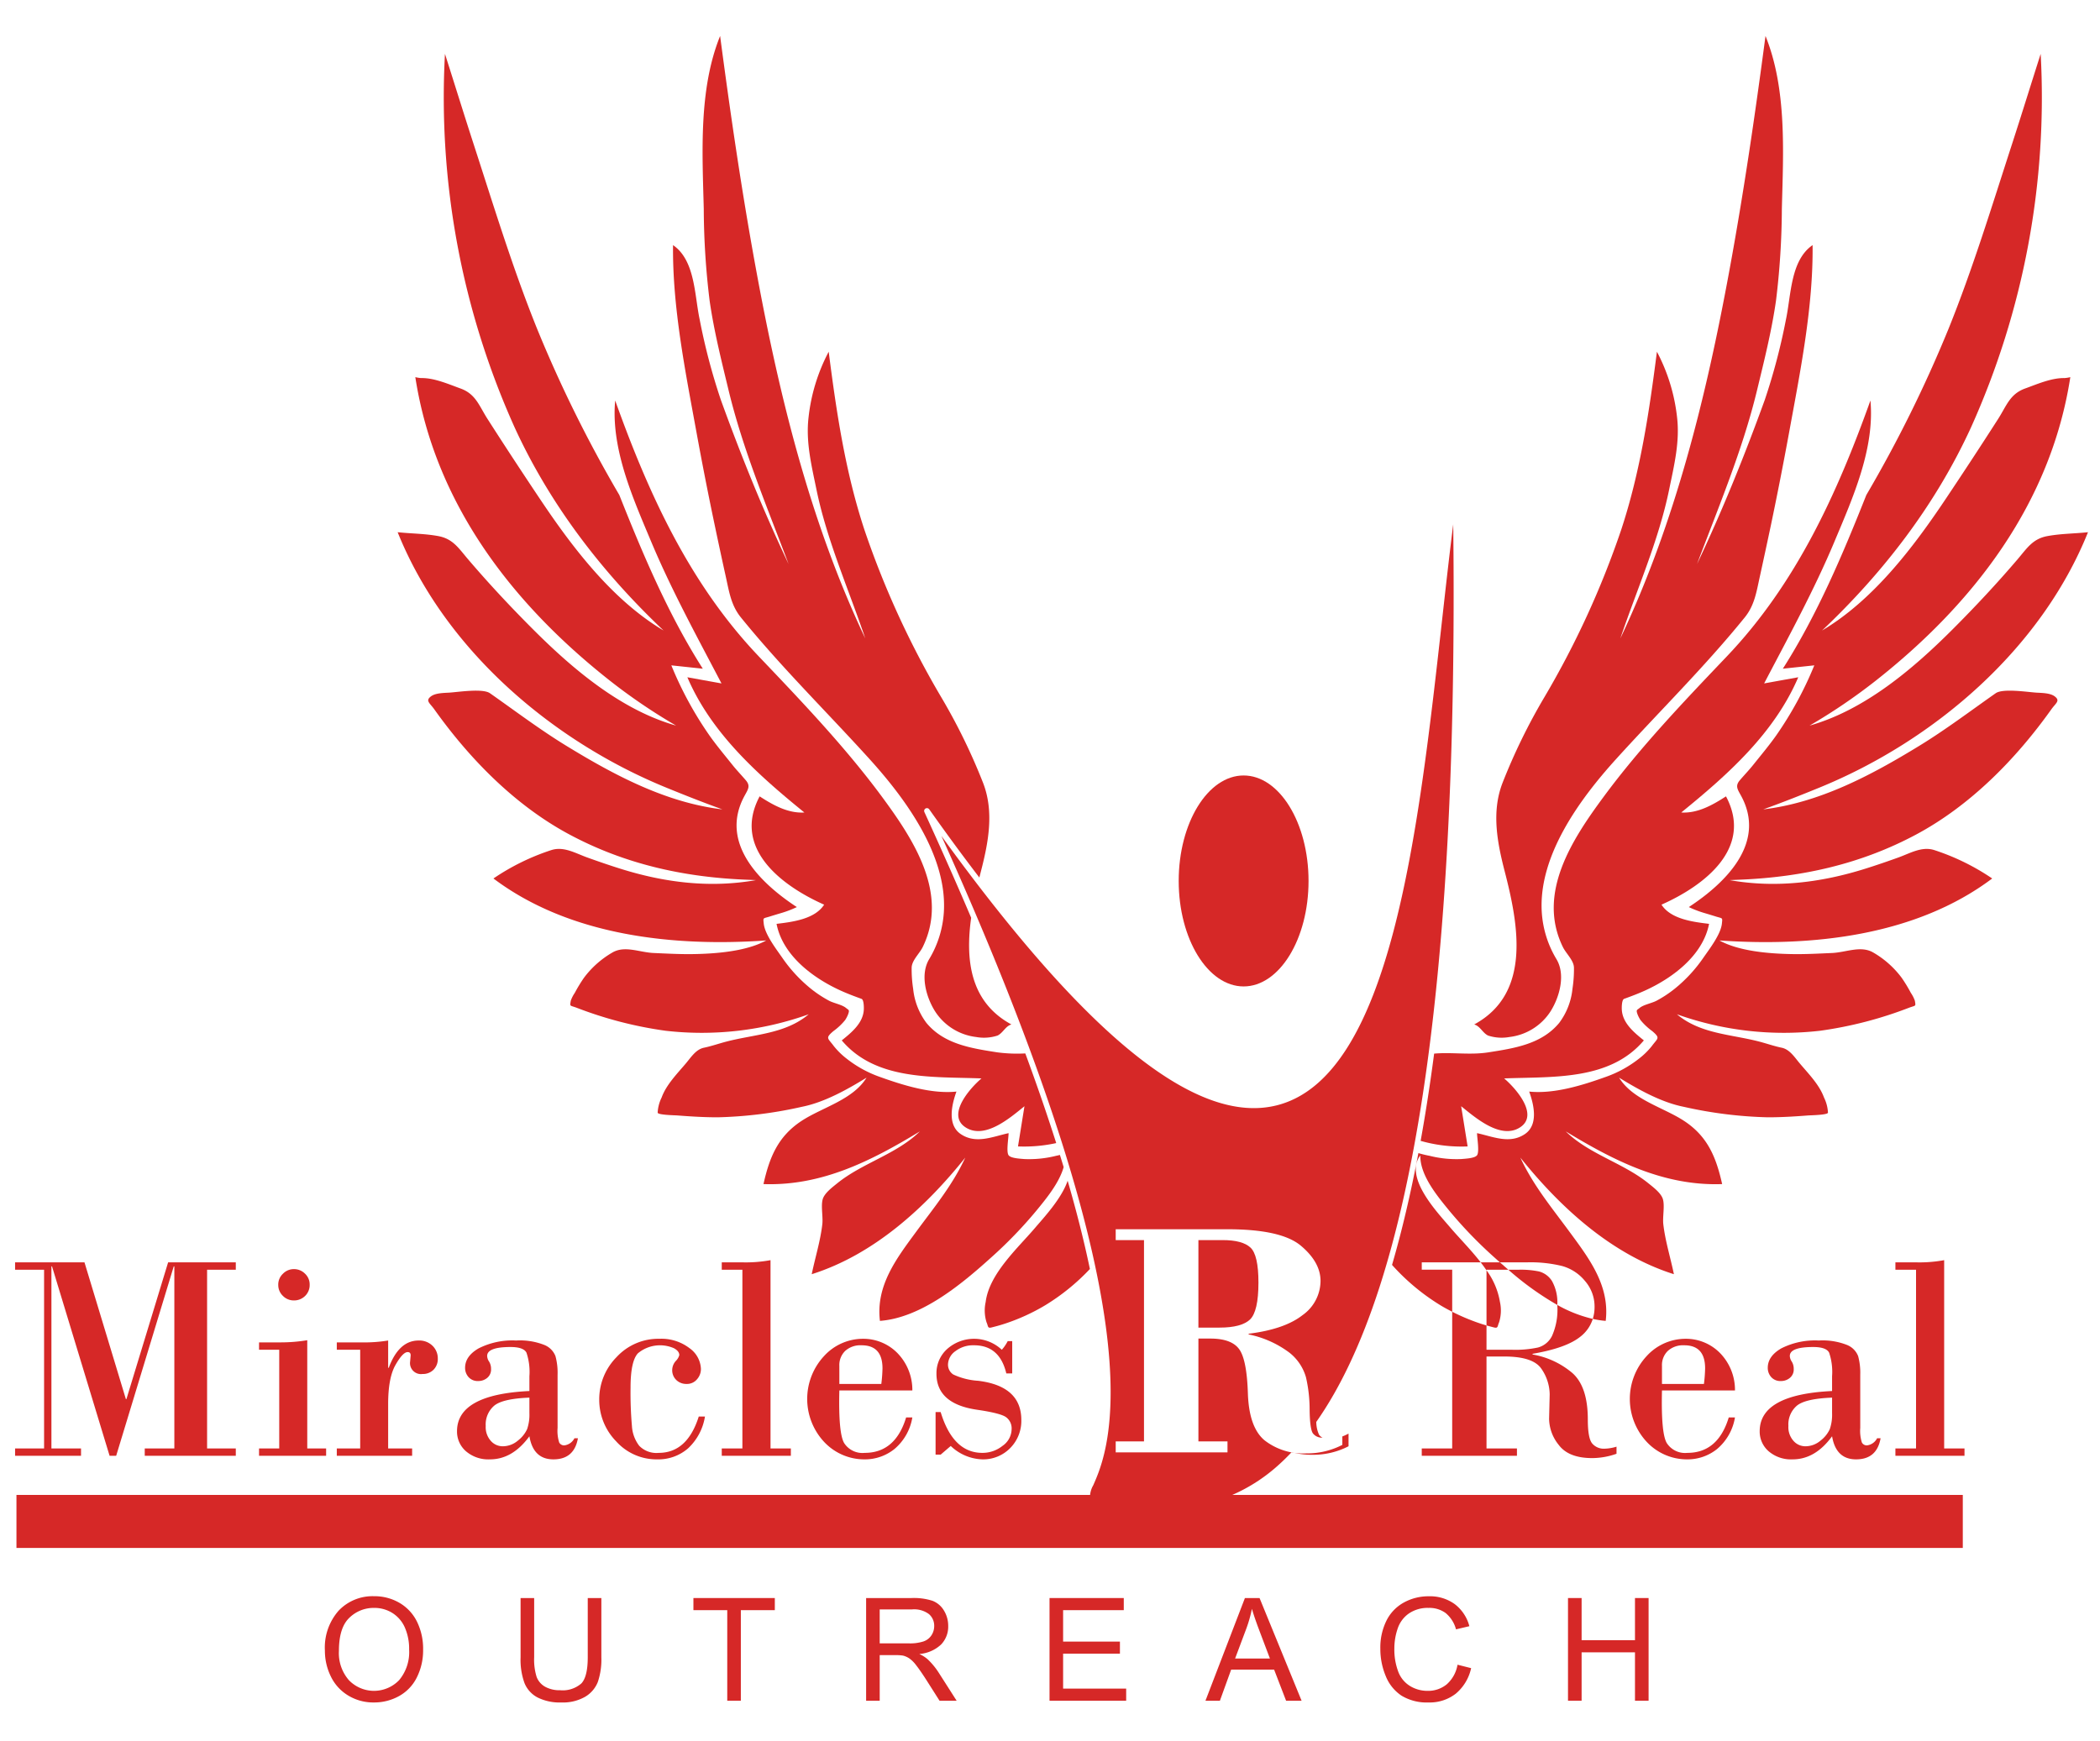 <?xml version="1.0" encoding="utf-8"?><svg xmlns="http://www.w3.org/2000/svg" viewBox="0 0 375.231 311.146"><defs><style>.cls-1,.cls-2{fill:#d62827;}.cls-2{fill-rule:evenodd;}</style></defs><title>MRRO_forweb_red</title><g id="Layer_1" data-name="Layer 1"><path class="cls-1" d="M310.005,248.491H296.965q-.185,7.629.854,9.398a3.884,3.884,0,0,0,3.678,1.76q5.477,0,7.4-6.336h1.109a9.36,9.36,0,0,1-3.22,5.667,8.434,8.434,0,0,1-5.288,1.83,9.845,9.845,0,0,1-7.216-3.08,11.261,11.261,0,0,1-.061-15.372,9.413,9.413,0,0,1,6.969-3.097,8.532,8.532,0,0,1,6.045,2.446,9.425,9.425,0,0,1,2.772,6.784ZM296.965,247.33h7.497a26.369,26.369,0,0,0,.211-2.781q0-4.131-3.74-4.127a4.048,4.048,0,0,0-2.913.994,3.513,3.513,0,0,0-1.056,2.693Z"/><path class="cls-1" d="M327.358,248.597v-2.631a10.789,10.789,0,0,0-.528-4.232c-.352-.669-1.302-1.003-2.842-1.003q-4.184,0-4.179,1.601a1.897,1.897,0,0,0,.352,1.012,2.438,2.438,0,0,1,.343,1.302,1.93,1.93,0,0,1-.695,1.61,2.46,2.46,0,0,1-1.575.554,2.187,2.187,0,0,1-1.751-.704,2.45,2.45,0,0,1-.616-1.663c0-1.373.801-2.534,2.411-3.467a13.331,13.331,0,0,1,6.714-1.408,11.843,11.843,0,0,1,5.051.8,3.542,3.542,0,0,1,1.971,1.989,11.357,11.357,0,0,1,.378,3.344v9.494a6.804,6.804,0,0,0,.29,2.596.985.985,0,0,0,.915.519,2.348,2.348,0,0,0,1.804-1.267h.625c-.449,2.517-1.909,3.766-4.382,3.766q-3.59,0-4.285-4.127-3.009,4.132-7.057,4.127a6.137,6.137,0,0,1-4.285-1.452,4.657,4.657,0,0,1-1.593-3.572q0-6.573,12.935-7.189Zm0,3.969v-2.79q-4.765.185-6.283,1.434a4.407,4.407,0,0,0-1.522,3.626,3.683,3.683,0,0,0,.915,2.675,2.811,2.811,0,0,0,2.094.959,4.168,4.168,0,0,0,2.745-1.021,5.465,5.465,0,0,0,1.646-2.05A7.93,7.93,0,0,0,327.358,252.565Z"/><path class="cls-1" d="M342.361,258.857V226.915h-3.687v-1.32h3.529a24.277,24.277,0,0,0,5.183-.387V258.857h3.634v1.311H338.674v-1.311Z"/><polygon class="cls-1" points="2.695 225.595 15.093 225.595 22.493 250.04 22.59 250.04 30.043 225.595 42.133 225.595 42.133 226.915 37.003 226.915 37.003 258.857 42.133 258.857 42.133 260.168 25.863 260.168 25.863 258.857 31.152 258.857 31.152 226.317 31.046 226.317 20.759 260.168 19.581 260.168 9.294 226.317 9.188 226.317 9.188 258.857 14.477 258.857 14.477 260.168 2.695 260.168 2.695 258.857 7.877 258.857 7.877 226.915 2.695 226.915 2.695 225.595"/><path class="cls-1" d="M49.718,229.59a2.649,2.649,0,0,1,.836-1.953,2.694,2.694,0,0,1,1.971-.827,2.747,2.747,0,0,1,1.971.81,2.627,2.627,0,0,1,.836,1.971,2.706,2.706,0,0,1-.818,2.015,2.787,2.787,0,0,1-1.988.8,2.698,2.698,0,0,1-1.98-.818,2.669,2.669,0,0,1-.827-1.998Zm5.183,9.925V258.857h3.37v1.311H46.286v-1.311H49.894V241.223H46.286v-1.32h3.66A29.515,29.515,0,0,0,54.901,239.516Z"/><path class="cls-1" d="M64.36,258.857V241.223H60.18v-1.32h4.232a26.924,26.924,0,0,0,4.945-.334v4.875h.105q1.808-4.87,5.332-4.875a3.363,3.363,0,0,1,2.49.941,3.116,3.116,0,0,1,.942,2.279,2.707,2.707,0,0,1-.757,1.998,2.672,2.672,0,0,1-1.971.765,1.96,1.96,0,0,1-2.218-2.217l.097-1.109c0-.396-.176-.589-.537-.589-.572,0-1.294.756-2.165,2.288q-1.32,2.297-1.32,7.013v7.92h4.285v1.311H60.18v-1.311Z"/><path class="cls-1" d="M94.595,248.597v-2.631a10.789,10.789,0,0,0-.528-4.232c-.352-.669-1.302-1.003-2.842-1.003q-4.184,0-4.179,1.601a1.896,1.896,0,0,0,.352,1.012,2.438,2.438,0,0,1,.343,1.302,1.93,1.93,0,0,1-.695,1.61,2.461,2.461,0,0,1-1.575.554,2.188,2.188,0,0,1-1.751-.704,2.451,2.451,0,0,1-.616-1.663c0-1.373.801-2.534,2.411-3.467a13.332,13.332,0,0,1,6.714-1.408,11.843,11.843,0,0,1,5.051.8,3.543,3.543,0,0,1,1.971,1.989,11.357,11.357,0,0,1,.378,3.344v9.494a6.804,6.804,0,0,0,.29,2.596.985.985,0,0,0,.915.519,2.349,2.349,0,0,0,1.804-1.267h.625c-.449,2.517-1.909,3.766-4.382,3.766q-3.59,0-4.285-4.127-3.01,4.132-7.057,4.127a6.137,6.137,0,0,1-4.285-1.452,4.657,4.657,0,0,1-1.593-3.572q0-6.573,12.935-7.189Zm0,3.969v-2.79q-4.765.185-6.283,1.434a4.407,4.407,0,0,0-1.522,3.626,3.683,3.683,0,0,0,.915,2.675,2.811,2.811,0,0,0,2.094.959,4.168,4.168,0,0,0,2.745-1.021,5.464,5.464,0,0,0,1.645-2.05A7.927,7.927,0,0,0,94.595,252.565Z"/><path class="cls-1" d="M124.855,253.155h1.109a9.895,9.895,0,0,1-3.036,5.702,8.096,8.096,0,0,1-5.464,1.953,9.689,9.689,0,0,1-7.374-3.229,10.592,10.592,0,0,1-3.018-7.444,10.709,10.709,0,0,1,3.097-7.603,10.13,10.13,0,0,1,7.682-3.273,8.22,8.22,0,0,1,5.332,1.663,4.763,4.763,0,0,1,2.059,3.722,2.752,2.752,0,0,1-.704,1.857,2.317,2.317,0,0,1-1.848.827,2.559,2.559,0,0,1-1.839-.695,2.4,2.4,0,0,1-.739-1.83,2.478,2.478,0,0,1,.634-1.575,2.357,2.357,0,0,0,.633-1.056c0-.466-.317-.871-.95-1.223a6.163,6.163,0,0,0-6.458.915c-.871.959-1.302,3.001-1.302,6.107a68.49,68.49,0,0,0,.246,6.899,6.421,6.421,0,0,0,1.294,3.502,4.284,4.284,0,0,0,3.484,1.276Q122.801,259.649,124.855,253.155Z"/><path class="cls-1" d="M132.652,258.857V226.915h-3.687v-1.32h3.529a24.276,24.276,0,0,0,5.183-.387V258.857h3.634v1.311H128.965v-1.311Z"/><path class="cls-1" d="M163.018,248.491H149.977q-.185,7.629.854,9.398a3.885,3.885,0,0,0,3.678,1.76q5.477,0,7.4-6.336h1.109a9.36,9.36,0,0,1-3.22,5.667,8.434,8.434,0,0,1-5.288,1.83,9.845,9.845,0,0,1-7.216-3.08,11.261,11.261,0,0,1-.061-15.372,9.413,9.413,0,0,1,6.969-3.097,8.532,8.532,0,0,1,6.045,2.446,9.424,9.424,0,0,1,2.772,6.784ZM149.977,247.33h7.497a26.369,26.369,0,0,0,.211-2.781q0-4.131-3.74-4.127a4.049,4.049,0,0,0-2.913.994,3.514,3.514,0,0,0-1.056,2.693Z"/><path class="cls-1" d="M180.863,239.674v5.772h-1.056q-1.188-5.029-5.772-5.024a5.16,5.16,0,0,0-3.317,1.047,3.012,3.012,0,0,0-1.329,2.376,2.087,2.087,0,0,0,.942,1.795,12.259,12.259,0,0,0,4.452,1.126q7.708.95,7.708,7.004a6.873,6.873,0,0,1-1.998,5.033,6.74,6.74,0,0,1-4.963,2.006,8.54,8.54,0,0,1-5.649-2.393l-1.804,1.549h-.906v-7.611h.906q2.217,7.299,7.453,7.295a5.72,5.72,0,0,0,3.608-1.258,3.688,3.688,0,0,0,1.619-2.966,2.48,2.48,0,0,0-.968-2.138q-.963-.726-5.218-1.346-7.246-1.056-7.242-6.441a5.796,5.796,0,0,1,1.945-4.444,7.245,7.245,0,0,1,9.732.167,7.322,7.322,0,0,0,1.056-1.549Z"/><path class="cls-1" d="M58.054,295.004a9.962,9.962,0,0,1,2.453-7.153,8.35,8.35,0,0,1,6.337-2.585A8.803,8.803,0,0,1,71.424,286.48a7.957,7.957,0,0,1,3.11,3.388,10.979,10.979,0,0,1,1.068,4.922,10.788,10.788,0,0,1-1.124,4.995,7.705,7.705,0,0,1-3.192,3.337,9.117,9.117,0,0,1-4.456,1.132,8.643,8.643,0,0,1-4.632-1.252,8.032,8.032,0,0,1-3.093-3.418,10.343,10.343,0,0,1-1.051-4.58Zm2.504.038a7.353,7.353,0,0,0,1.782,5.226,6.225,6.225,0,0,0,8.99-.017,7.811,7.811,0,0,0,1.773-5.473,9.411,9.411,0,0,0-.761-3.91,5.833,5.833,0,0,0-2.213-2.594,6.034,6.034,0,0,0-3.273-.919,6.199,6.199,0,0,0-4.439,1.773Q60.558,290.898,60.558,295.043Z"/><path class="cls-1" d="M105.02,285.591h2.431v10.605a12.511,12.511,0,0,1-.628,4.392,5.358,5.358,0,0,1-2.26,2.645,7.964,7.964,0,0,1-4.286,1.021,8.784,8.784,0,0,1-4.217-.889,5.048,5.048,0,0,1-2.341-2.572,12.194,12.194,0,0,1-.701-4.598V285.591h2.427v10.592a10.328,10.328,0,0,0,.445,3.521,3.386,3.386,0,0,0,1.525,1.748,5.294,5.294,0,0,0,2.649.615,5.057,5.057,0,0,0,3.82-1.218q1.135-1.211,1.137-4.666Z"/><polygon class="cls-1" points="129.947 303.943 129.947 287.758 123.901 287.758 123.901 285.591 138.446 285.591 138.446 287.758 132.375 287.758 132.375 303.943 129.947 303.943"/><path class="cls-1" d="M154.76,303.943V285.591h8.135a10.828,10.828,0,0,1,3.73.496,4.098,4.098,0,0,1,2.042,1.743,5.232,5.232,0,0,1,.76,2.769,4.595,4.595,0,0,1-1.264,3.29,6.404,6.404,0,0,1-3.905,1.705,6.106,6.106,0,0,1,1.466.914,12.74,12.74,0,0,1,2.017,2.44l3.192,4.995h-3.055l-2.427-3.82c-.709-1.098-1.295-1.944-1.756-2.525a5.379,5.379,0,0,0-1.23-1.226,3.663,3.663,0,0,0-1.107-.491,7.641,7.641,0,0,0-1.354-.086h-2.816v8.148Zm2.427-10.25h5.221a7.785,7.785,0,0,0,2.602-.346,2.771,2.771,0,0,0,1.427-1.102,2.974,2.974,0,0,0,.487-1.645,2.728,2.728,0,0,0-.944-2.141,4.415,4.415,0,0,0-2.987-.837h-5.807Z"/><polygon class="cls-1" points="187.531 303.943 187.531 285.591 200.798 285.591 200.798 287.758 189.958 287.758 189.958 293.376 200.11 293.376 200.11 295.53 189.958 295.53 189.958 301.777 201.226 301.777 201.226 303.943 187.531 303.943"/><path class="cls-1" d="M215.394,303.943l7.05-18.352h2.615l7.511,18.352h-2.769l-2.141-5.559h-7.674l-2.012,5.559Zm5.294-7.537h6.225l-1.919-5.08q-.872-2.313-1.299-3.807a23.397,23.397,0,0,1-.991,3.508Z"/><path class="cls-1" d="M260.433,297.508l2.431.615a8.209,8.209,0,0,1-2.747,4.563,7.578,7.578,0,0,1-4.854,1.568,8.728,8.728,0,0,1-4.824-1.205,7.556,7.556,0,0,1-2.828-3.499,12.537,12.537,0,0,1-.97-4.922,10.802,10.802,0,0,1,1.094-4.999,7.502,7.502,0,0,1,3.119-3.243,9.084,9.084,0,0,1,4.448-1.107,7.514,7.514,0,0,1,4.632,1.401,7.268,7.268,0,0,1,2.615,3.944l-2.388.564a5.671,5.671,0,0,0-1.855-2.918,4.917,4.917,0,0,0-3.055-.914,5.932,5.932,0,0,0-3.534,1.013,5.339,5.339,0,0,0-1.995,2.726,10.916,10.916,0,0,0-.577,3.521,11.245,11.245,0,0,0,.679,4.089,5.101,5.101,0,0,0,2.123,2.611,5.949,5.949,0,0,0,3.119.863,5.234,5.234,0,0,0,3.452-1.175A6.03,6.03,0,0,0,260.433,297.508Z"/><polygon class="cls-1" points="280.173 303.943 280.173 285.591 282.604 285.591 282.604 293.128 292.141 293.128 292.141 285.591 294.572 285.591 294.572 303.943 292.141 303.943 292.141 295.295 282.604 295.295 282.604 303.943 280.173 303.943"/><path class="cls-2" d="M222.212,176.289c6.389,0,11.6-8.468,11.6-18.85s-5.211-18.85-11.6-18.85-11.6,8.468-11.6,18.85S215.823,176.289,222.212,176.289Z"/></g><g id="Layer_4" data-name="Layer 4"><path class="cls-1" d="M284.496,257.968c-.528-.633-.783-2.059-.783-4.294q0-5.861-2.772-8.307a14.877,14.877,0,0,0-7.101-3.3v-.123q6.032-1.029,8.553-3.071a6.468,6.468,0,0,0,2.21-3.167,23.982,23.982,0,0,1-6.344-2.495c0,.051.006.093.006.145a11.492,11.492,0,0,1-.941,5.377,3.967,3.967,0,0,1-2.508,2.085,19.328,19.328,0,0,1-4.567.405h-4.637v-4.349c-.284-.082-.569-.163-.853-.255a37.151,37.151,0,0,1-5.28-2.189v24.428h-5.438v1.311h17.009v-1.311h-5.438V242.429h3.22c3.441,0,5.64.748,6.617,2.235a8.209,8.209,0,0,1,1.452,4.523l-.106,4.382a7.56,7.56,0,0,0,1.707,4.637q1.756,2.376,6.001,2.376a13.176,13.176,0,0,0,4.338-.774V258.54a7.891,7.891,0,0,1-2.165.361A2.693,2.693,0,0,1,284.496,257.968Z"/><path class="cls-1" d="M267.996,225.595H264.57q.547.704,1.043,1.431v-.111h3.895C268.991,226.471,268.485,226.03,267.996,225.595Z"/></g><g id="Layer_6" data-name="Layer 6"><path class="cls-1" d="M261.083,197.698c2.449,1.966,6.958,5.945,10.416,3.844,3.687-2.233-.783-7.162-2.736-8.813,8.684-.341,18.863.426,24.966-6.796-1.726-1.388-3.763-3.049-3.935-5.406-.037-.49-.02-1.867.409-2.021,1.201-.433,2.379-.875,3.541-1.394,4.979-2.221,10.519-6.279,11.635-12.006-2.818-.339-6.828-.826-8.501-3.429,7.71-3.426,16.434-10.132,11.524-19.354-2.351,1.518-5.05,3.064-7.991,2.88,8.247-6.702,16.605-14.123,20.905-24.166q-3.049.548-6.098,1.101c4.355-8.322,8.938-16.687,12.568-25.352,3.245-7.746,7.22-16.59,6.425-25.209-5.96,16.663-13.295,32.756-25.672,45.746-7.582,7.957-15.484,16.237-22.009,25.089-5.634,7.638-11.965,17.271-7.263,26.856.578,1.171,1.978,2.402,1.97,3.709a22.995,22.995,0,0,1-.269,3.752,12.16,12.16,0,0,1-2.358,6.064c-3.151,3.827-8.05,4.552-12.692,5.28-3.239.507-6.503-.058-9.664.222q-1.078,8.201-2.412,15.594a26.584,26.584,0,0,0,8.395.994Q261.659,201.289,261.083,197.698Z"/><path class="cls-1" d="M275.011,227.232a16.12,16.12,0,0,0-3.546-.317h-1.957a53.419,53.419,0,0,0,8.752,6.296,7.856,7.856,0,0,0-.944-4.263A3.936,3.936,0,0,0,275.011,227.232Z"/><path class="cls-1" d="M265.89,185.068a7.829,7.829,0,0,0,3.833.258,10.148,10.148,0,0,0,7.361-4.629c1.63-2.618,2.688-6.612.983-9.352a18.509,18.509,0,0,1-2.583-8.371c-.607-10.117,6.883-20.267,13.322-27.364,7.659-8.448,15.752-16.39,22.939-25.258,1.757-2.166,2.101-4.564,2.697-7.271q1.008-4.597,1.982-9.204,1.729-8.264,3.253-16.572c1.99-10.901,4.32-22.384,4.199-33.501-3.965,2.732-3.822,8.921-4.762,13.308a110.489,110.489,0,0,1-3.785,14.365c-3.631,10.008-7.534,19.692-12.1,29.323,3.827-10.17,8.133-20.372,10.697-30.957,1.291-5.346,2.622-10.63,3.409-16.083a138.177,138.177,0,0,0,1.049-16.448c.256-10.055.923-21.363-2.921-30.885-1.85,14.017-3.891,27.99-6.452,41.898-4.142,22.548-9.646,44.98-19.488,65.774,2.953-8.742,6.839-17.482,8.708-26.537.894-4.359,1.955-8.581,1.422-13.048a32.693,32.693,0,0,0-3.592-11.658c-1.377,10.782-2.967,21.458-6.382,31.82a159.447,159.447,0,0,1-13.785,30.02,106.414,106.414,0,0,0-7.442,15.275c-1.97,5.144-.915,10.615.396,15.698,2.417,9.363,4.892,21.831-5.433,27.413C264.481,183.388,264.917,184.596,265.89,185.068Z"/><path class="cls-1" d="M367.138,124.453c-.821-.624-2.356-.61-3.319-.672-1.599-.107-5.943-.79-7.226.109-4.526,3.176-8.96,6.531-13.677,9.415-8.533,5.218-17.757,10.146-27.85,11.343,3.394-1.222,6.712-2.534,10.046-3.897,20.559-8.412,39.584-24.755,47.975-45.637-2.438.259-4.817.245-7.239.69-2.634.478-3.648,2.158-5.322,4.123-3.716,4.357-7.603,8.516-11.65,12.564-7.082,7.085-15.715,14.407-25.541,17.185a102.706,102.706,0,0,0,11.764-7.981c17.584-13.836,31.344-31.761,34.829-54.293a6.041,6.041,0,0,1-1.053.166c-2.324-.045-4.886,1.092-7.009,1.857-2.744.989-3.321,3.078-4.847,5.459-3.108,4.854-6.258,9.653-9.465,14.442-5.813,8.678-12.892,17.948-21.981,23.355,10.991-10.407,20.24-22.429,26.578-36.227A143.605,143.605,0,0,0,364.63,9.63c-1.712,5.359-3.373,10.737-5.108,16.086-3.598,11.074-7.002,22.263-11.364,33.066A232.808,232.808,0,0,1,333.477,88.467c-4.207,10.598-8.771,21.402-14.916,31.038q2.815-.297,5.623-.598a64.388,64.388,0,0,1-6.866,12.606c-1.27,1.786-2.684,3.47-4.054,5.184-.755.947-1.589,1.807-2.375,2.729-.863,1.008-.454,1.586.173,2.724,4.687,8.496-2.814,15.703-9.301,19.956a18.848,18.848,0,0,0,2.545.993c.788.234,1.573.47,2.358.715,1.153.358,1.123.133,1.008,1.24-.201,1.963-2.281,4.609-3.37,6.193a26.196,26.196,0,0,1-5.007,5.41,20.997,20.997,0,0,1-3.289,2.179c-.85.456-2.345.707-3.05,1.309-.44.379-.666.276-.361,1.127a5.521,5.521,0,0,0,.531,1.025,10.962,10.962,0,0,0,2.099,1.976c1.514,1.29.972,1.244-.075,2.676a13.299,13.299,0,0,1-2.332,2.277,20.6,20.6,0,0,1-5.79,3.193c-4.155,1.498-9.305,3.125-13.791,2.66.827,2.294,1.703,5.936-.779,7.603-2.724,1.827-5.69.442-8.537-.172-.002.806.452,3.351-.004,3.955-.42.552-2.133.606-2.739.669a19.641,19.641,0,0,1-5.732-.573,19.966,19.966,0,0,1-2.008-.486q-2.063,10.911-4.707,19.983a38.69,38.69,0,0,0,8.657,7.219c.686.413,1.386.791,2.093,1.151v-7.514h-5.438v-1.32H264.57c-1.764-2.269-3.854-4.362-5.422-6.205-2.33-2.746-8.331-8.98-5.361-12.905-.077,3.549,3.041,7.282,5.159,9.867a77.948,77.948,0,0,0,8.132,8.421c.299.27.606.545.917.822h4.991a23.864,23.864,0,0,1,6.098.651,8.051,8.051,0,0,1,4.109,2.666,6.938,6.938,0,0,1,1.725,4.655,7.161,7.161,0,0,1-.315,2.139,16.374,16.374,0,0,0,2.306.356c.755-6.295-2.942-11.127-6.447-15.892-3.21-4.368-6.506-8.329-8.804-13.287,7.146,8.919,16.301,17.315,27.437,20.837-.608-2.95-1.546-5.927-1.891-8.912-.155-1.332.277-3.273-.072-4.489-.315-1.094-1.732-2.144-2.561-2.818-4.508-3.667-10.633-5.216-14.8-9.303,8.667,5.269,17.543,9.784,27.945,9.416-1.07-4.781-2.583-8.533-6.829-11.308-3.707-2.424-9.143-3.745-11.585-7.713,3.417,2.104,7.522,4.407,11.509,5.201a76.115,76.115,0,0,0,15.072,1.885c2.43.002,4.811-.146,7.231-.333.456-.034,3.472-.082,3.511-.495a6.908,6.908,0,0,0-.714-2.716c-.827-2.288-2.797-4.273-4.329-6.092-.908-1.075-1.795-2.506-3.223-2.799-1.294-.265-2.605-.724-3.893-1.064-5.071-1.347-10.632-1.37-14.83-4.913a56.711,56.711,0,0,0,25.614,2.94,70.987,70.987,0,0,0,15.913-4.131c1.17-.422,1.167-.17.985-1.238a6.1,6.1,0,0,0-.718-1.402,26.402,26.402,0,0,0-1.645-2.703,16.847,16.847,0,0,0-5.019-4.473c-2.244-1.349-4.871-.053-7.435.056-2.44.106-4.801.239-7.247.192-3.95-.073-9.325-.492-12.86-2.435,16.563,1.157,35.08-.802,48.746-11.074a40.874,40.874,0,0,0-10.354-5.078c-2.208-.706-4.268.551-6.414,1.326-1.921.691-3.835,1.35-5.781,1.964-7.947,2.511-16.105,3.543-24.367,2.077.636-.028,1.272-.053,1.91-.079,11.076-.461,21.531-2.791,31.365-8.041,9.725-5.191,17.865-13.495,24.209-22.4C367.341,125.64,368.18,125.244,367.138,124.453Z"/><path class="cls-1" d="M266.979,237.24c.739.189.575-.277.874-.906a7.049,7.049,0,0,0,.158-3.662,13.18,13.18,0,0,0-2.398-5.646v9.848C266.065,237.003,266.518,237.125,266.979,237.24Z"/></g><g id="Layer_3" data-name="Layer 3"><path class="cls-1" d="M128.917,122.138q-3.051-.551-6.098-1.101c4.3,10.043,12.658,17.464,20.905,24.166-2.94.184-5.639-1.362-7.991-2.88-4.909,9.222,3.815,15.928,11.524,19.354-1.673,2.603-5.683,3.089-8.501,3.429,1.116,5.728,6.657,9.786,11.635,12.006,1.162.519,2.34.961,3.541,1.394.429.154.446,1.531.409,2.021-.172,2.357-2.21,4.018-3.935,5.406,6.103,7.222,16.282,6.455,24.966,6.796-1.954,1.651-6.423,6.58-2.737,8.813,3.458,2.101,7.968-1.878,10.416-3.844q-.577,3.59-1.154,7.184a26.807,26.807,0,0,0,6.829-.597q-2.419-7.62-5.523-16.024a27.153,27.153,0,0,1-4.987-.189c-4.641-.728-9.541-1.452-12.692-5.28a12.164,12.164,0,0,1-2.359-6.064,23.006,23.006,0,0,1-.269-3.752c-.007-1.307,1.392-2.538,1.97-3.709,4.702-9.584-1.63-19.218-7.263-26.856-6.525-8.852-14.427-17.132-22.009-25.089-12.377-12.99-19.712-29.084-25.672-45.746-.795,8.619,3.18,17.463,6.425,25.209C119.979,105.451,124.562,113.816,128.917,122.138Z"/><path class="cls-1" d="M127.711,93.877q.966,4.61,1.981,9.204c.597,2.707.94,5.104,2.698,7.271,7.188,8.868,15.28,16.81,22.939,25.258,6.438,7.097,13.928,17.247,13.322,27.364a18.509,18.509,0,0,1-2.583,8.371c-1.705,2.74-.646,6.734.984,9.352a10.148,10.148,0,0,0,7.361,4.629,7.828,7.828,0,0,0,3.833-.258c.974-.472,1.409-1.68,2.473-1.984-7.444-4.025-8.233-11.629-7.189-19.069q-3.87-9.093-8.355-18.881a.5.5,0,0,1,.863-.497q4.598,6.503,8.955,12.19c.098-.39.195-.776.293-1.156,1.311-5.083,2.366-10.554.396-15.698a106.424,106.424,0,0,0-7.442-15.275,159.474,159.474,0,0,1-13.785-30.02c-3.415-10.362-5.005-21.038-6.382-31.82a32.696,32.696,0,0,0-3.592,11.658c-.533,4.467.528,8.69,1.422,13.048,1.869,9.055,5.755,17.795,8.708,26.537-9.842-20.794-15.346-43.226-19.488-65.774-2.56-13.909-4.602-27.882-6.452-41.898-3.845,9.521-3.178,20.83-2.921,30.885A138.114,138.114,0,0,0,126.8,53.761c.787,5.453,2.119,10.737,3.409,16.083,2.563,10.585,6.87,20.787,10.697,30.957-4.566-9.63-8.469-19.315-12.1-29.323a110.441,110.441,0,0,1-3.785-14.365c-.94-4.387-.796-10.577-4.762-13.308-.121,11.117,2.209,22.601,4.199,33.501Q125.972,85.612,127.711,93.877Z"/><path class="cls-1" d="M185.19,216.352c1.704-2.079,4.052-4.901,4.866-7.773-.215-.715-.444-1.446-.669-2.172-.232.051-.462.114-.696.156a19.642,19.642,0,0,1-5.732.573c-.606-.063-2.319-.117-2.739-.669-.456-.605-.001-3.15-.004-3.955-2.847.614-5.813,1.999-8.537.172-2.482-1.666-1.607-5.309-.78-7.603-4.485.465-9.635-1.163-13.79-2.66a20.598,20.598,0,0,1-5.79-3.193,13.298,13.298,0,0,1-2.332-2.277c-1.048-1.432-1.59-1.387-.075-2.676a10.965,10.965,0,0,0,2.099-1.976,5.521,5.521,0,0,0,.531-1.025c.305-.85.079-.748-.361-1.127-.705-.603-2.201-.853-3.05-1.309a21.005,21.005,0,0,1-3.288-2.179,26.196,26.196,0,0,1-5.007-5.41c-1.089-1.585-3.169-4.23-3.37-6.193-.115-1.107-.145-.882,1.007-1.24.785-.245,1.571-.482,2.359-.715a18.853,18.853,0,0,0,2.545-.993c-6.487-4.253-13.988-11.46-9.301-19.956.627-1.138,1.036-1.716.173-2.724-.786-.921-1.62-1.782-2.375-2.729-1.369-1.715-2.784-3.399-4.053-5.184a64.384,64.384,0,0,1-6.866-12.606q2.808.298,5.623.598c-6.145-9.636-10.709-20.44-14.915-31.038A232.823,232.823,0,0,1,95.979,58.783C91.617,47.98,88.213,36.791,84.615,25.717,82.88,20.367,81.219,14.99,79.506,9.63a143.607,143.607,0,0,0,12.479,66.823c6.339,13.798,15.588,25.819,26.579,36.227-9.089-5.407-16.168-14.677-21.981-23.355-3.208-4.789-6.357-9.588-9.466-14.442-1.526-2.381-2.102-4.47-4.847-5.459-2.123-.766-4.685-1.903-7.009-1.857A6.036,6.036,0,0,1,74.21,67.401c3.485,22.532,17.245,40.457,34.829,54.293a102.737,102.737,0,0,0,11.764,7.981c-9.825-2.778-18.458-10.1-25.54-17.185-4.048-4.048-7.934-8.207-11.65-12.564-1.674-1.966-2.688-3.645-5.322-4.123-2.422-.445-4.802-.431-7.239-.69,8.392,20.882,27.417,37.225,47.975,45.637,3.334,1.363,6.652,2.675,10.046,3.897-10.093-1.197-19.317-6.125-27.85-11.343-4.717-2.884-9.151-6.239-13.677-9.415-1.283-.899-5.627-.216-7.226-.109-.963.062-2.498.049-3.319.672-1.042.79-.203,1.187.599,2.315,6.344,8.905,14.483,17.209,24.209,22.4,9.834,5.251,20.289,7.58,31.365,8.041.638.026,1.274.051,1.91.079-8.262,1.465-16.42.434-24.367-2.077-1.946-.614-3.86-1.274-5.781-1.964-2.145-.775-4.206-2.033-6.414-1.326a40.878,40.878,0,0,0-10.354,5.078c13.665,10.273,32.182,12.231,48.746,11.074-3.534,1.943-8.91,2.362-12.86,2.435-2.446.047-4.807-.086-7.247-.192-2.564-.109-5.191-1.405-7.435-.056a16.843,16.843,0,0,0-5.02,4.473,26.419,26.419,0,0,0-1.645,2.703,6.088,6.088,0,0,0-.718,1.402c-.181,1.068-.185.816.985,1.238a70.989,70.989,0,0,0,15.913,4.131,56.71,56.71,0,0,0,25.614-2.94c-4.198,3.543-9.759,3.566-14.83,4.913-1.288.341-2.599.799-3.894,1.064-1.427.294-2.315,1.724-3.223,2.799-1.532,1.819-3.502,3.803-4.329,6.092a6.905,6.905,0,0,0-.714,2.716c.04.414,3.055.461,3.511.495,2.42.187,4.801.335,7.231.333a76.113,76.113,0,0,0,15.071-1.885c3.987-.793,8.092-3.097,11.51-5.201-2.442,3.968-7.878,5.29-11.585,7.713-4.246,2.775-5.759,6.527-6.829,11.308,10.402.367,19.278-4.148,27.945-9.416-4.167,4.088-10.292,5.636-14.8,9.303-.83.674-2.247,1.724-2.561,2.818-.349,1.216.083,3.157-.072,4.489-.345,2.985-1.283,5.962-1.891,8.912,11.136-3.522,20.291-11.918,27.437-20.837-2.298,4.959-5.594,8.919-8.804,13.287-3.505,4.766-7.203,9.597-6.447,15.892,7.381-.552,14.581-6.548,19.831-11.289A77.948,77.948,0,0,0,185.19,216.352Z"/><path class="cls-1" d="M194.745,226.789q-1.532-7.363-3.977-15.777c-1.085,3.2-4.235,6.556-5.781,8.378-3.095,3.64-8.235,8.251-8.863,13.281a7.053,7.053,0,0,0,.158,3.662c.3.629.136,1.095.874.906.751-.187,1.482-.383,2.219-.622a35.88,35.88,0,0,0,7.373-3.34A38.451,38.451,0,0,0,194.745,226.789Z"/></g><g id="Layer_2" data-name="Layer 2"><path class="cls-1" d="M220.193,267.162a30.411,30.411,0,0,0,7.577-4.749,38.124,38.124,0,0,0,3.013-2.884,14.311,14.311,0,0,0,3.72.461,13.762,13.762,0,0,0,6.455-1.522v-2.263a9.455,9.455,0,0,1-1.107.51v1.505a13.761,13.761,0,0,1-6.454,1.522,11.261,11.261,0,0,1-7.429-2.324c-1.867-1.543-2.862-4.354-2.994-8.414s-.66-6.708-1.593-7.936q-1.385-1.842-5.105-1.847h-2.142V257.6H219.33v1.959H199.357V257.6h5.054V221.623H199.357v-1.939H219.33q9.606,0,13.112,2.943,3.517,2.954,3.512,6.303a7.532,7.532,0,0,1-3.207,6.099q-3.212,2.527-9.641,3.329v.122a18.176,18.176,0,0,1,7.246,3.227,8.58,8.58,0,0,1,3.004,4.445,25.668,25.668,0,0,1,.649,5.805c.03,2.253.223,3.643.568,4.181a2.013,2.013,0,0,0,1.738.788,1.54,1.54,0,0,1-.631-.539,5.672,5.672,0,0,1-.486-2.27c17.204-24.467,25.427-78.274,24.47-160.411-.675,5.356-1.312,11.049-1.975,16.973-4.28,38.25-9.131,81.603-29.468,86.839-14.27,3.671-33.92-12.073-60.006-48.118,16.584,36.759,26.455,66.178,29.353,87.499,2.442,17.971-.827,25.373-2.223,28.534a4.239,4.239,0,0,0-.563,1.729H2.941v9.474H350.715v-9.474Z"/><path class="cls-1" d="M224.861,229.235q0-4.948-1.421-6.272-1.431-1.34-4.973-1.34h-4.334v15.639h3.776c2.608,0,4.425-.487,5.44-1.441Q224.856,234.375,224.861,229.235Z"/></g></svg>